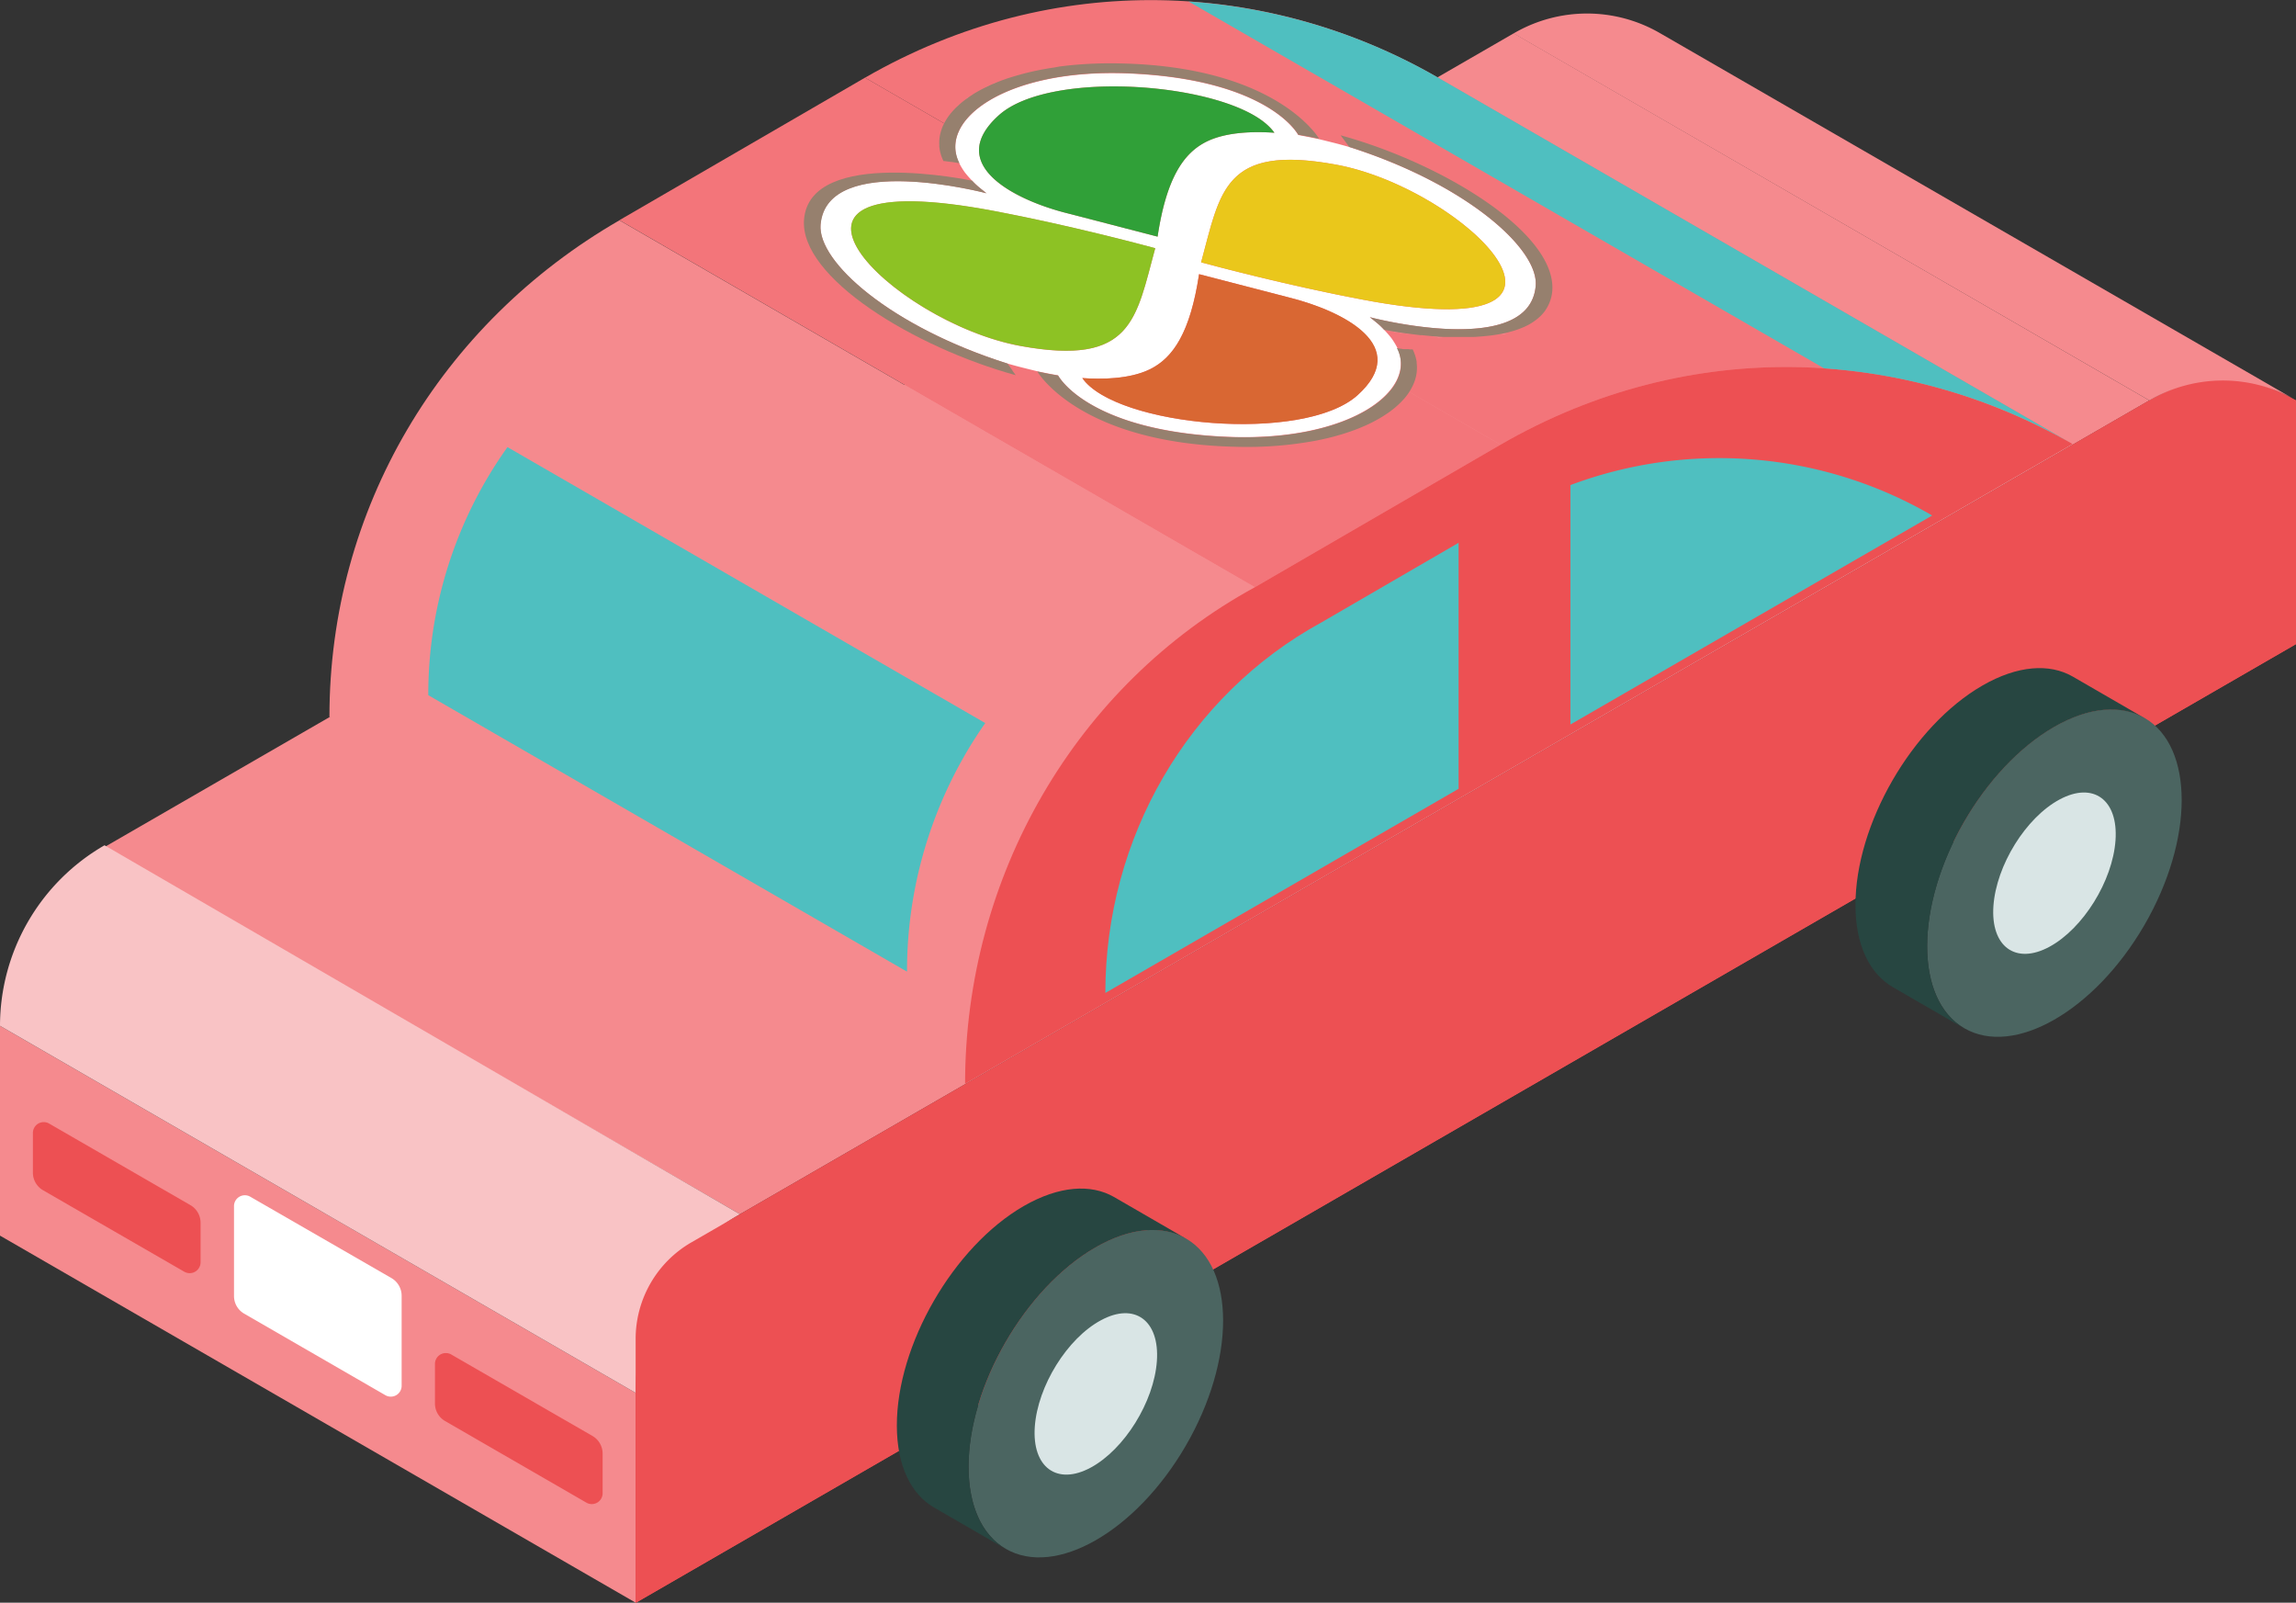 <svg xmlns="http://www.w3.org/2000/svg" viewBox="0 0 544.45 379.96">
  <rect x="0" y="0" width="544.45" height="379.96" fill="#333333" stroke="none"/>
  <defs>
    <style>
      .cls-1 {
        fill: #f58a8e;
      }

      .cls-2 {
        fill: #ed5053;
      }

      .cls-3 {
        fill: #f3757a;
      }

      .cls-4 {
        fill: #f9c3c5;
      }

      .cls-5 {
        fill: #4fbfc0;
      }

      .cls-6 {
        fill: #4b6561;
      }

      .cls-7 {
        fill: #274641;
      }

      .cls-8 {
        fill: #d9e5e5;
      }

      .cls-9 {
        fill: #fff;
      }

      .cls-10 {
        fill: #96806e;
      }

      .cls-11 {
        fill: #8dc224;
      }

      .cls-12 {
        fill: #eac71b;
      }

      .cls-13 {
        fill: #30a038;
      }

      .cls-14 {
        fill: #d96733;
      }
    </style>
  </defs>
  <g id="レイヤー_2" data-name="レイヤー 2">
    <g id="レイヤー_70" data-name="レイヤー 70">
      <g id="レイヤー_31" data-name="レイヤー 31">
        <g>
          <polygon class="cls-1" points="509.68 94.93 175.46 287.86 24.73 200.84 358.95 7.9 509.68 94.93"/>
          <polygon class="cls-1" points="150.73 330.21 0 243.19 0 292.93 150.73 379.95 150.73 330.21"/>
          <path class="cls-2" d="M150.73,380V317.39A26.43,26.43,0,0,1,164,294.5L509.68,94.93c9.4-5.43,19.47-7.16,34.77,0V152.7Z"/>
          <path class="cls-3" d="M355.82,105.42l-150.7-87c45.1-26,95.8-22.91,135.36-.31l151,87.16C451.85,82.52,401,79.32,355.82,105.42Z"/>
          <polygon class="cls-3" points="146.88 52.2 297.58 139.21 355.82 105.42 205.12 18.41 146.88 52.2"/>
          <path class="cls-4" d="M150.73,330.21,0,243.19a49.46,49.46,0,0,1,24.79-42.8l150.67,87.47A48.12,48.12,0,0,0,150.73,330.21Z"/>
          <path class="cls-1" d="M228.85,256.93l-150.73-87c0-49.12,26.22-93.14,68.76-117.7l150.7,87C255.05,162.42,228.85,207.81,228.85,256.93Z"/>
          <path class="cls-2" d="M228.85,256.93c0-49.12,26.2-94.51,68.73-117.72l58.24-33.79c45.2-26.1,96-22.9,135.63-.16Z"/>
          <path class="cls-5" d="M101.56,164.81l113.52,65.54a102.45,102.45,0,0,1,18.55-58.93L120.34,106A100.88,100.88,0,0,0,101.56,164.81Z"/>
          <path class="cls-2" d="M150.73,380V317.39A26.43,26.43,0,0,1,164,294.5L509.68,94.93c9.4-5.43,21.13-7.92,34.77,0V152.7Z"/>
          <path class="cls-1" d="M509.68,94.93l-150.77-87a34.5,34.5,0,0,1,34.71-.08L544.45,94.89A34.51,34.51,0,0,0,509.68,94.93Z"/>
          <g>
            <ellipse class="cls-6" cx="259.86" cy="330.42" rx="42.54" ry="24.64" transform="translate(-156.39 389.07) rotate(-59.84)"/>
            <path class="cls-7" d="M221.49,357.39l17,9.83c-5.43-3.15-8.8-9.85-8.82-19.38-.06-19.15,13.41-42.48,30.08-52.1,8.35-4.82,15.92-5.29,21.41-2.14l-17-9.83c-5.48-3.14-13-2.67-21.4,2.15-16.67,9.62-30.14,32.95-30.09,52.1C212.69,347.55,216.06,354.25,221.49,357.39Z"/>
            <path class="cls-8" d="M261.06,313c-8,4.3-15,15.6-15.68,25.24s5.28,14,13.27,9.68,15-15.6,15.68-25.24S269.05,308.66,261.06,313Z"/>
          </g>
          <g>
            <ellipse class="cls-6" cx="487.18" cy="207" rx="42.54" ry="24.64" transform="translate(63.42 524.21) rotate(-59.84)"/>
            <path class="cls-7" d="M448.81,234l17,9.83c-5.43-3.15-8.8-9.85-8.82-19.38-.06-19.15,13.41-42.48,30.08-52.1,8.35-4.82,15.92-5.29,21.41-2.14l-17-9.83c-5.48-3.14-13.05-2.67-21.4,2.15-16.67,9.62-30.14,32.95-30.09,52.1C440,224.13,443.38,230.83,448.81,234Z"/>
            <path class="cls-8" d="M488.38,189.54c-8,4.3-15,15.6-15.68,25.24s5.28,14,13.27,9.68,15-15.6,15.68-25.24S496.37,185.24,488.38,189.54Z"/>
          </g>
          <path class="cls-2" d="M45.15,285.7,11.66,266.37A2.57,2.57,0,0,0,7.8,268.6V278a4.83,4.83,0,0,0,2.42,4.18L43.7,301.49a2.58,2.58,0,0,0,3.86-2.23v-9.38A4.82,4.82,0,0,0,45.15,285.7Z"/>
          <path class="cls-2" d="M140.52,340.44,107,321.11a2.58,2.58,0,0,0-3.86,2.23v9.38a4.81,4.81,0,0,0,2.42,4.18l33.48,19.33a2.57,2.57,0,0,0,3.86-2.23v-9.38A4.85,4.85,0,0,0,140.52,340.44Z"/>
          <path class="cls-9" d="M92.83,303,59.35,283.71a2.57,2.57,0,0,0-3.86,2.23v21.31a4.82,4.82,0,0,0,2.41,4.18l33.48,19.33a2.57,2.57,0,0,0,3.86-2.23V307.22A4.85,4.85,0,0,0,92.83,303Z"/>
          <path class="cls-5" d="M432.55,87.33a136.91,136.91,0,0,1,58.9,17.93L340.55,18.14A136.91,136.91,0,0,0,281.83.36l1.77,1Z"/>
          <g>
            <path class="cls-5" d="M313.43,147.51c-31.75,17.33-51.32,51.22-51.32,87.89L345.88,187V128.68Z"/>
            <path class="cls-5" d="M372.39,115v56.76l85.79-49.55A100.54,100.54,0,0,0,372.39,115Z"/>
          </g>
          <g>
            <path class="cls-9" d="M310.06,29.65l.16.16Z"/>
            <path class="cls-9" d="M310.37,30c.11.1.2.21.3.31C310.57,30.18,310.48,30.07,310.37,30Z"/>
            <path class="cls-9" d="M344,80.05l-.89,0Z"/>
            <path class="cls-9" d="M351.31,79.94l-.91.06Z"/>
            <path class="cls-9" d="M224,38.21h0Z"/>
            <path class="cls-9" d="M311.31,31l.32.38Z"/>
            <path class="cls-9" d="M313.29,104.21l-1.1.23Z"/>
            <path class="cls-9" d="M357.43,79c-.55.13-1.11.25-1.68.35C356.32,79.27,356.88,79.15,357.43,79Z"/>
            <path class="cls-9" d="M239.37,18.45l1-.31Z"/>
            <path class="cls-9" d="M352.67,79.81l-1.36.13Z"/>
            <path class="cls-9" d="M355.75,79.37q-.44.09-.87.15Q355.32,79.46,355.75,79.37Z"/>
            <path class="cls-9" d="M225,38.35l-1-.13Z"/>
            <path class="cls-9" d="M225.5,38.42l-.49-.07Z"/>
            <path class="cls-9" d="M336.81,79.51l-2.2-.27Z"/>
            <path class="cls-9" d="M338,79.63l-.79-.08Z"/>
            <path class="cls-9" d="M349,80.06l-.92,0Z"/>
            <path class="cls-9" d="M241.31,17.85l1-.28Z"/>
            <path class="cls-9" d="M339.64,79.79,338,79.63Z"/>
            <path class="cls-9" d="M348.11,80.09c-.61,0-1.23,0-1.84,0C346.88,80.11,347.5,80.1,348.11,80.09Z"/>
            <path class="cls-9" d="M345.82,80.1l-1.37,0Z"/>
            <path class="cls-9" d="M343.11,80l-.89,0Z"/>
            <path class="cls-9" d="M342.22,80c-.88,0-1.75-.11-2.58-.18C340.47,79.86,341.34,79.92,342.22,80Z"/>
            <path class="cls-9" d="M224,29.15c.09-.17.19-.34.29-.51C224.15,28.81,224.05,29,224,29.15Z"/>
            <path class="cls-9" d="M230.52,22.52c.33-.21.67-.42,1-.63C231.19,22.1,230.85,22.31,230.52,22.52Z"/>
            <path class="cls-9" d="M232.26,21.49c.24-.14.49-.27.74-.4C232.75,21.22,232.5,21.35,232.26,21.49Z"/>
            <path class="cls-9" d="M229,23.61c.3-.23.61-.45.92-.66C229.56,23.16,229.25,23.38,229,23.61Z"/>
            <path class="cls-9" d="M227.55,24.74l.54-.46Z"/>
            <path class="cls-9" d="M358.64,78.69l-.8.22Z"/>
            <path class="cls-9" d="M235,20.14c.54-.24,1.1-.48,1.68-.71C236.07,19.66,235.51,19.9,235,20.14Z"/>
            <path class="cls-9" d="M226.8,25.44c.24-.23.49-.47.75-.7C227.29,25,227,25.21,226.8,25.44Z"/>
            <path class="cls-9" d="M366.21,74.07a5.85,5.85,0,0,1-.45.54A5.85,5.85,0,0,0,366.21,74.07Z"/>
            <path class="cls-9" d="M365.76,74.61a5.79,5.79,0,0,1-.48.51A5.79,5.79,0,0,0,365.76,74.61Z"/>
            <path class="cls-9" d="M237.53,19.09l1.37-.49Z"/>
            <path class="cls-9" d="M233.38,20.9c.51-.26,1-.51,1.59-.76C234.42,20.39,233.89,20.64,233.38,20.9Z"/>
            <path class="cls-9" d="M223,31.76c0-.18.09-.36.14-.53C223.08,31.4,223,31.58,223,31.76Z"/>
            <path class="cls-9" d="M223.13,31.23c.05-.18.1-.35.16-.53C223.23,30.88,223.18,31.05,223.13,31.23Z"/>
            <path class="cls-9" d="M307.85,32c-2.33-3.92-12.41-13.45-40.35-14.58-28.82-1.17-45.25,11-40,21.34a17.39,17.39,0,0,0,1.25,2.05,23.81,23.81,0,0,0,1.74,2s.67.72,1.41,1.37,2,1.62,2,1.62-37.88-10-39.34,7.44c-.74,8.85,16.7,24.2,44.26,32.92,0,0,1.69.5,3.68,1s3.44.85,3.44.85,1.49.32,2.51.52,2.42.44,2.42.44c2.33,3.91,12.4,13.44,40.34,14.58,28.83,1.17,45.25-11,40-21.35h0a17.54,17.54,0,0,0-1.24-2,23.81,23.81,0,0,0-1.74-2s2.56.54,6.38,1c-3.82-.51-6.38-1-6.38-1s-.68-.73-1.41-1.38-2-1.62-2-1.62,37.88,10,39.34-7.44c.74-8.85-16.71-24.2-44.26-32.92,0,0-1.69-.5-3.68-1s-3.44-.85-3.44-.85-1.49-.32-2.51-.52ZM242.1,82.05c-30.71-5.55-69.6-44-6.28-32,17.69,3.35,34.75,7.9,38.12,8.81C269.35,75.62,268.55,86.83,242.1,82.05Zm79.82,11.63c-12.76,11.52-57.33,7.39-65.28-4.05,4.48.32,11.19.28,16-2.07,5.55-2.71,9.6-8.75,11.69-22.56.49.12,20.84,5.41,21.16,5.48C319.09,73.87,334.54,82.29,321.92,93.68ZM316.65,39c30.72,5.55,69.61,44,6.29,32-17.69-3.35-34.75-7.9-38.12-8.81C289.4,45.41,290.2,34.19,316.65,39ZM274.5,56.1c-.5-.12-20.85-5.41-21.17-5.48-6.83-1.71-14.14-4.69-18.11-8.68s-4.7-8.91,1.61-14.6c12.28-11.08,54-7.68,64.22,2.78a10.85,10.85,0,0,1,1.15,1.35c-4.48-.31-11.19-.28-16,2.07C280.63,36.25,276.58,42.29,274.5,56.1Z"/>
            <path class="cls-9" d="M222.8,34.69c0-.18,0-.35,0-.53C222.77,34.34,222.78,34.51,222.8,34.69Z"/>
            <path class="cls-9" d="M225.08,27.38l.39-.49Z"/>
            <path class="cls-9" d="M361.29,77.74l-.73.3Z"/>
            <path class="cls-9" d="M223.59,29.92c.12-.26.24-.52.37-.77C223.83,29.4,223.71,29.66,223.59,29.92Z"/>
            <path class="cls-10" d="M194.6,53.27c1.46-17.45,39.34-7.44,39.34-7.44s-1.26-1-2-1.62-1.41-1.37-1.41-1.37S192,34.66,190.66,52.07c-1.07,13.75,26.15,30.27,50.2,36.88l-.11-.15-.05-.08-.26-.35-.35-.48,0-.06-.25-.35-.55-.76-.14-.19-.11-.16-.14-.18C211.3,77.47,193.86,62.12,194.6,53.27Z"/>
            <path class="cls-11" d="M273.94,58.83c-3.37-.91-20.43-5.46-38.12-8.81-63.32-12-24.43,26.48,6.28,32C268.55,86.83,269.35,75.62,273.94,58.83Z"/>
            <path class="cls-10" d="M364.16,67.75c-1.46,17.45-39.34,7.44-39.34,7.44s1.26,1,2,1.62,1.41,1.38,1.41,1.38,2.56.54,6.38,1l2.2.27.39,0,.79.08,1.65.16c.83.07,1.7.13,2.58.18l.89,0,.89,0,.45,0,1.37,0h.45c.61,0,1.23,0,1.84,0l.92,0c.46,0,.92,0,1.37-.06l.91-.06,1.36-.13c.75-.07,1.49-.17,2.21-.29q.44-.06.87-.15c.57-.1,1.13-.22,1.68-.35l.41-.11.8-.22c.67-.19,1.31-.41,1.92-.65l.73-.3a13.55,13.55,0,0,0,4-2.62,5.79,5.79,0,0,0,.48-.51,5.85,5.85,0,0,0,.45-.54A9.54,9.54,0,0,0,368.09,69C369.17,55.2,342,38.68,317.9,32.08L319,33.54l.94,1.29C347.45,43.55,364.9,58.9,364.16,67.75Z"/>
            <path class="cls-12" d="M284.82,62.19c3.37.91,20.43,5.46,38.12,8.81,63.32,12,24.43-26.48-6.29-32C290.2,34.19,289.4,45.41,284.82,62.19Z"/>
            <path class="cls-10" d="M242.31,17.57l-1,.28-1,.29-1,.31-.47.15-1.37.49-.88.34c-.58.23-1.14.47-1.68.71s-1.08.5-1.59.76l-.38.19c-.25.13-.5.26-.74.4l-.71.4c-.36.21-.7.42-1,.63l-.65.43c-.31.21-.62.43-.92.66s-.58.44-.86.67l-.54.46c-.26.23-.51.47-.75.7a17.66,17.66,0,0,0-1.33,1.45l-.39.49c-.3.42-.58.83-.83,1.26-.1.17-.2.34-.29.51s-.25.51-.37.77-.21.52-.3.78-.11.35-.16.53-.1.35-.14.53a9.22,9.22,0,0,0-.23,2.4c0,.18,0,.35,0,.53a10,10,0,0,0,1,3.5h.26l1,.13.49.07.16,0c.86.13,1.88.31,1.88.31-5.29-10.3,11.14-22.51,40-21.34,27.94,1.13,38,10.66,40.35,14.58l2.42.43c1,.2,2.51.52,2.51.52a13.91,13.91,0,0,0-1.15-1.58l-.32-.38-.64-.71c-.1-.1-.19-.21-.3-.31l-.15-.16-.16-.16c-.21-.22-.44-.44-.69-.67l-.38-.36c-5.59-5.1-18.23-13-43.27-13.52a97,97,0,0,0-12.7.51l-1.83.22L250,16A66,66,0,0,0,242.31,17.57Z"/>
            <path class="cls-13" d="M302.2,31.47a10.85,10.85,0,0,0-1.15-1.35c-10.23-10.46-51.94-13.86-64.22-2.78-6.31,5.69-5.6,10.65-1.61,14.6s11.28,7,18.11,8.68c.32.07,20.67,5.36,21.17,5.48,2.08-13.81,6.13-19.85,11.68-22.56C291,31.19,297.72,31.16,302.2,31.47Z"/>
            <path class="cls-10" d="M291.25,103.61c-27.94-1.14-38-10.67-40.34-14.58,0,0-1.4-.24-2.42-.44s-2.51-.52-2.51-.52,9.79,17,47.06,17.85a89.58,89.58,0,0,0,19.15-1.48l1.1-.23q1.9-.4,3.66-.9c.5-.14,1-.28,1.48-.43,1.29-.4,2.52-.83,3.68-1.29.57-.23,1.14-.47,1.68-.71l.81-.37.78-.38,1.12-.6a26,26,0,0,0,2.38-1.46l.32-.21.6-.44.59-.45a20.63,20.63,0,0,0,1.81-1.63l.23-.24a13.24,13.24,0,0,0,2.94-4.52,7.3,7.3,0,0,0,.26-.79c.05-.17.1-.35.14-.52A9.86,9.86,0,0,0,336,87.4a8.66,8.66,0,0,0-.07-1.34l0-.27c0-.18-.06-.36-.1-.54s-.08-.36-.13-.54-.1-.36-.16-.54a11.48,11.48,0,0,0-.55-1.34l-.26,0-.22,0-.13,0-.44-.06-.16,0-.33,0-.33,0-.32,0-.65-.11-.15,0-.76-.14h0C336.5,92.56,320.08,104.78,291.25,103.61Z"/>
            <path class="cls-14" d="M284.34,65c-2.09,13.81-6.14,19.85-11.69,22.56-4.82,2.35-11.53,2.39-16,2.07,7.95,11.44,52.52,15.57,65.28,4.05s-2.83-19.81-16.42-23.2C305.18,70.41,284.83,65.12,284.34,65Z"/>
          </g>
        </g>
      </g>
    </g>
  </g>
</svg>
